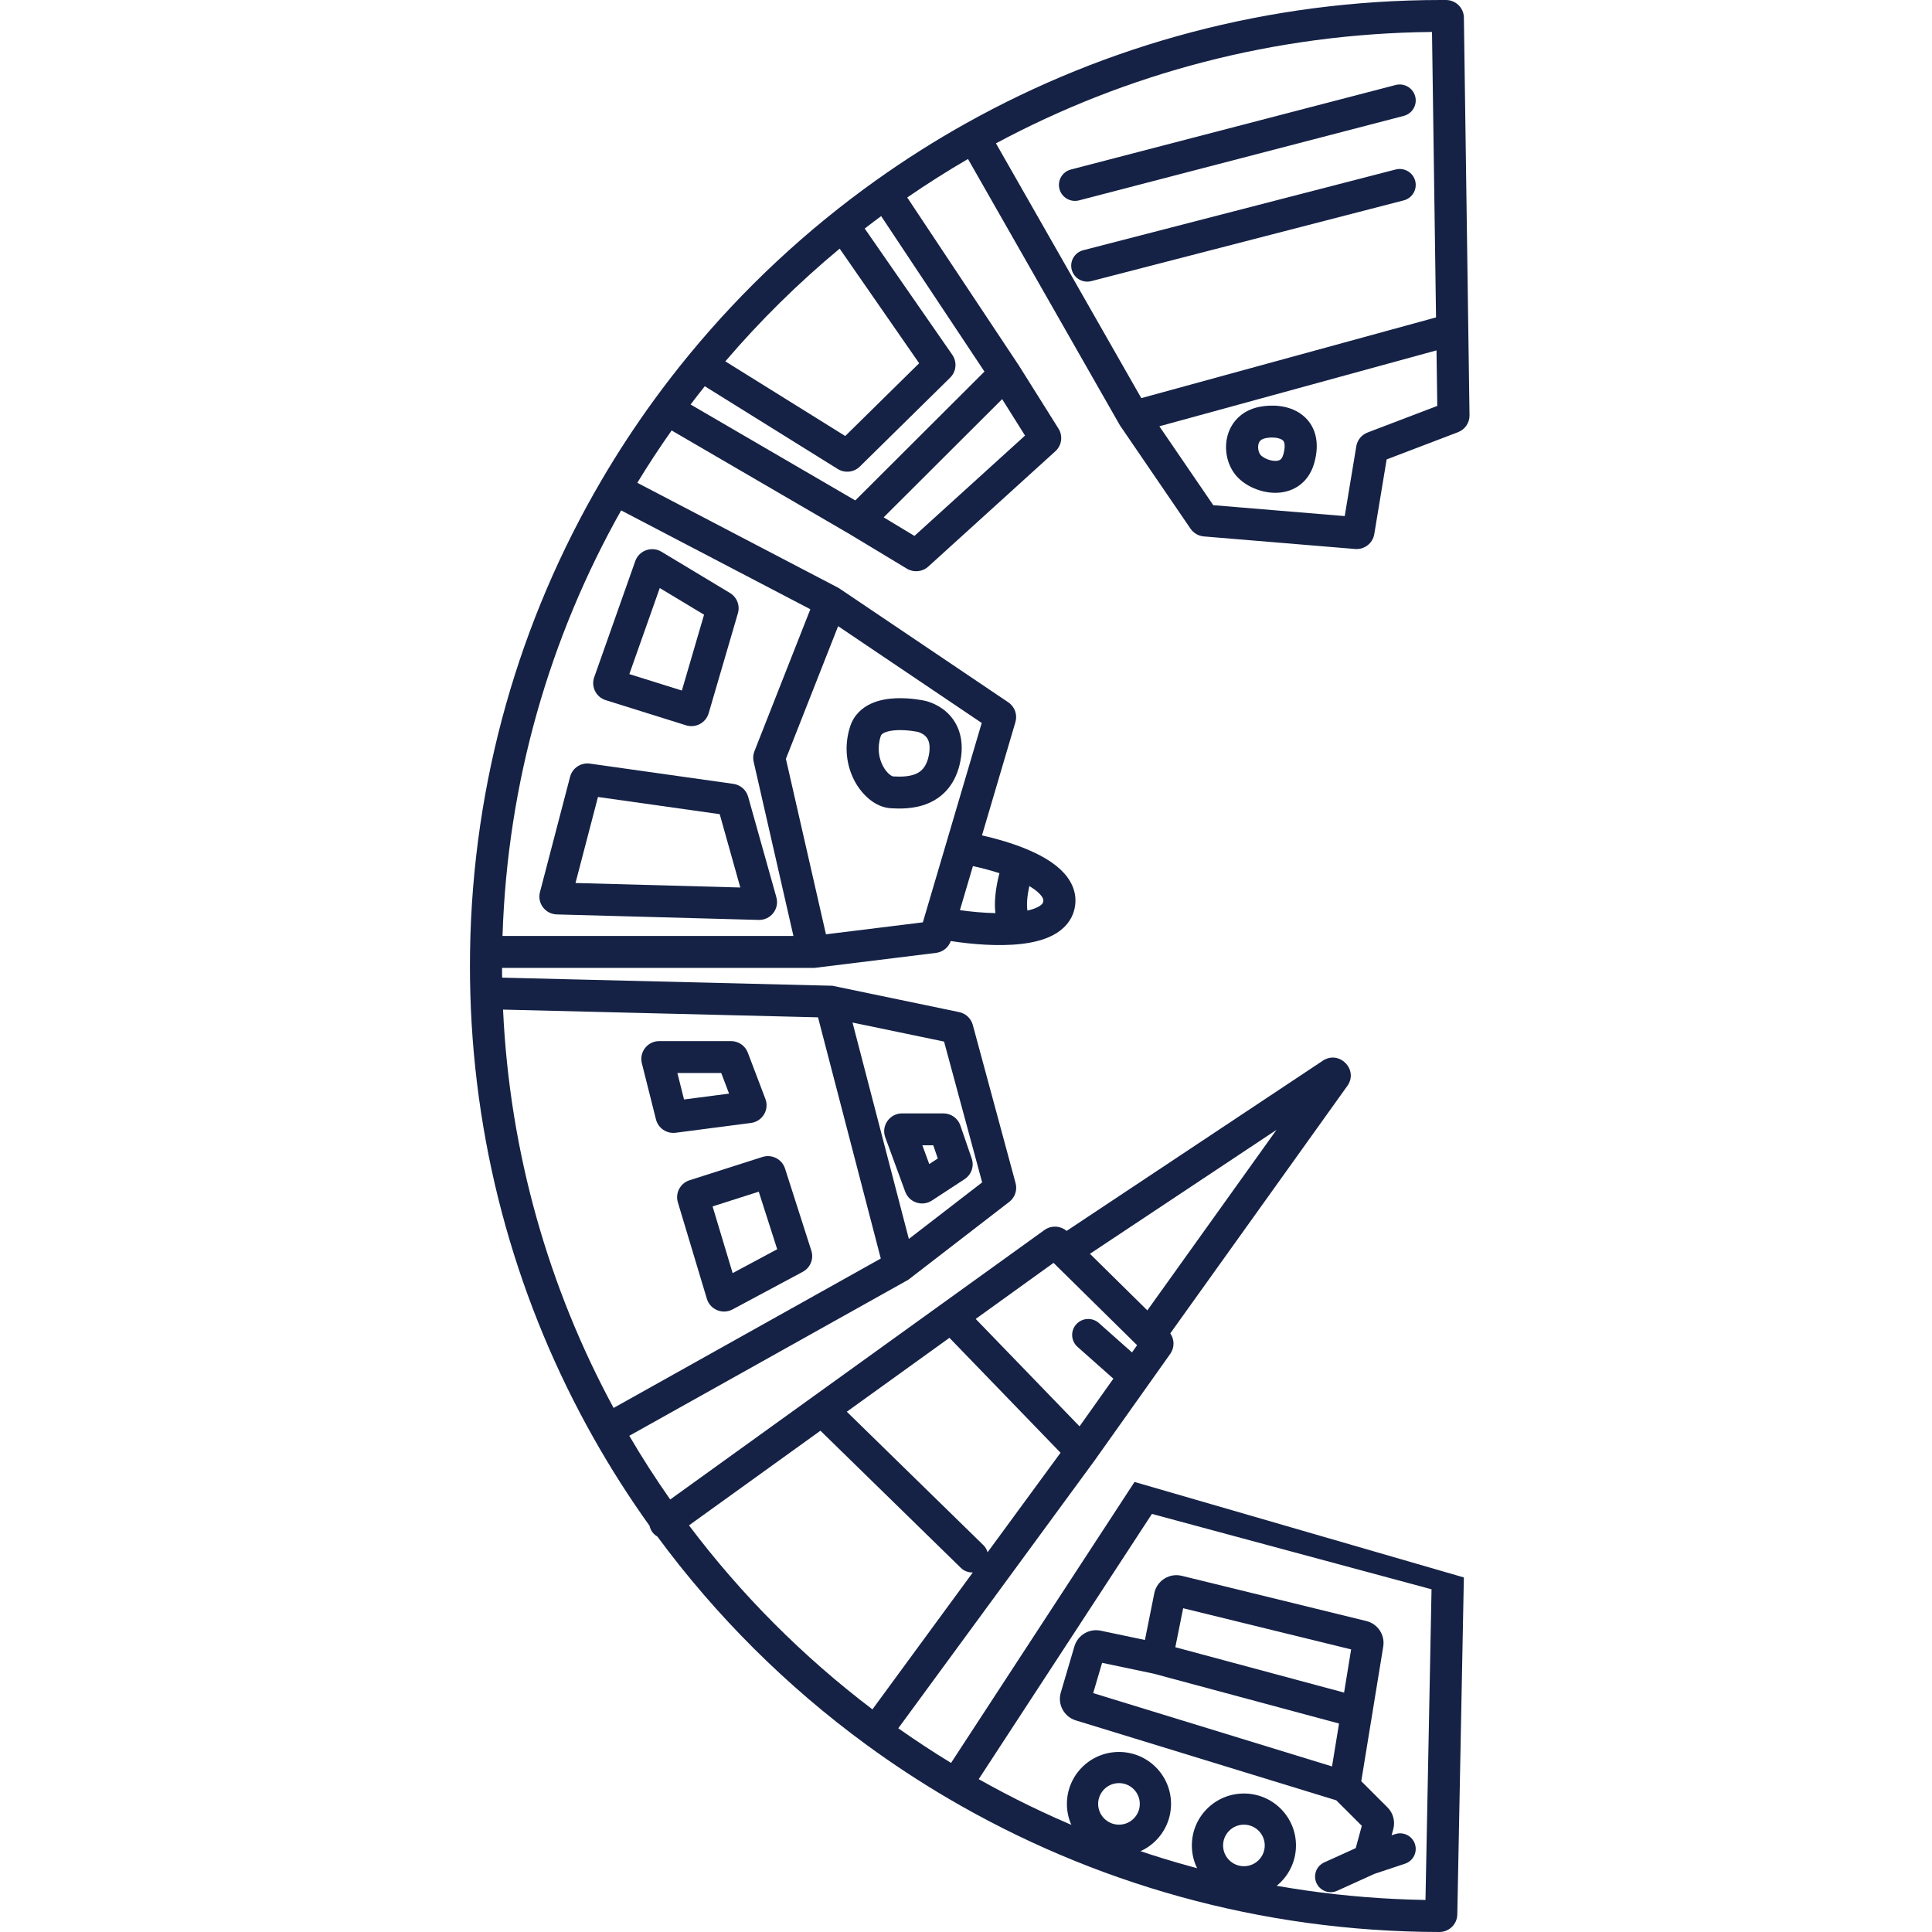 <?xml version="1.0" encoding="UTF-8"?> <svg xmlns="http://www.w3.org/2000/svg" width="259" height="259" viewBox="0 0 259 259" fill="none"><path fill-rule="evenodd" clip-rule="evenodd" d="M168.888 54.531C170.524 54.221 172.731 54.293 174.427 55.513C175.327 56.16 176.023 57.098 176.338 58.308C176.644 59.483 176.557 60.774 176.168 62.129C175.792 63.436 175.064 64.48 174.039 65.17C173.039 65.844 171.917 66.075 170.902 66.065C168.971 66.047 166.955 65.155 165.784 63.842C164.584 62.496 164.108 60.499 164.487 58.715C164.901 56.762 166.356 55.011 168.888 54.531ZM169.694 58.734C170.715 58.541 171.545 58.72 171.906 58.98C172.033 59.072 172.121 59.18 172.173 59.382C172.235 59.618 172.275 60.105 172.031 60.953C171.9 61.407 171.722 61.563 171.626 61.627C171.505 61.709 171.292 61.789 170.942 61.786C170.589 61.783 170.178 61.692 169.789 61.522C169.391 61.348 169.125 61.14 169.002 61.002C168.773 60.746 168.578 60.155 168.696 59.598C168.747 59.359 168.844 59.189 168.96 59.071C169.069 58.962 169.275 58.814 169.694 58.734Z" fill="#152245"></path><path fill-rule="evenodd" clip-rule="evenodd" d="M196.243 211.47L195.362 256.656C195.336 257.962 194.263 259.002 192.954 259C168.91 258.955 146.389 252.425 127.072 241.076C123.301 238.86 119.651 236.46 116.136 233.888C105.436 226.061 95.983 216.644 88.128 205.988C87.869 205.841 87.637 205.64 87.451 205.384C87.264 205.127 87.143 204.843 87.084 204.552C84.364 200.754 81.844 196.804 79.541 192.716C69.576 175.028 63.663 154.777 63.052 133.21C63.017 131.978 63 130.741 63 129.5C63 128.859 63.005 128.22 63.014 127.581C63.35 104.611 69.7 83.083 80.57 64.493C82.762 60.743 85.138 57.114 87.685 53.616C89.179 51.565 90.731 49.56 92.34 47.602C99.621 38.743 108.058 30.86 117.423 24.183C121.301 21.418 125.337 18.859 129.517 16.523C148.348 6.001 170.076 -1.75267e-08 193.206 -2.13129e-08C193.423 -2.13483e-08 193.639 0 193.855 0.001C195.126 0.008 196.162 0.994 196.242 2.238L196.246 2.359L197 55.672C197.014 56.674 196.398 57.579 195.457 57.938L185.891 61.589L184.232 71.602C184.028 72.832 182.908 73.699 181.659 73.596L161.387 71.912C160.664 71.852 160.006 71.47 159.598 70.873L150.127 57.008L129.766 21.314C126.982 22.933 124.265 24.654 121.622 26.475L136.545 48.932L136.56 48.955L141.9 57.461C142.515 58.44 142.339 59.716 141.481 60.494L124.442 75.957C123.654 76.672 122.486 76.785 121.574 76.235L113.903 71.606L90.038 57.706C88.428 59.99 86.893 62.33 85.436 64.722L112.444 78.832L112.544 78.899L135.168 94.15C136.033 94.733 136.42 95.805 136.126 96.803L131.642 111.991C133.477 112.402 135.558 112.992 137.461 113.769C139.17 114.467 140.907 115.381 142.176 116.574C143.473 117.793 144.526 119.566 144.064 121.758C143.697 123.503 142.51 124.65 141.193 125.351C139.917 126.029 138.385 126.373 136.889 126.544C133.837 126.892 130.247 126.588 127.457 126.154C127.158 127.011 126.394 127.63 125.482 127.742L109.192 129.752L67.303 129.752C67.304 130.189 67.307 130.625 67.312 131.061L111.586 132.148L128.581 135.68C129.44 135.859 130.131 136.488 130.387 137.319L130.411 137.4L136.147 158.609C136.399 159.54 136.065 160.529 135.299 161.12L121.893 171.463L121.767 171.56L84.361 192.479C86.075 195.403 87.905 198.252 89.845 201.019L140.017 164.892L140.108 164.83C141.004 164.245 142.18 164.323 142.99 165.013L177.327 142.2L177.431 142.134C179.628 140.808 182.145 143.444 180.621 145.574L156.885 178.75C157.458 179.563 157.472 180.664 156.879 181.5L146.734 195.798L146.724 195.812L146.714 195.825L120.422 231.689C122.724 233.313 125.082 234.863 127.495 236.334L152.092 198.668L196.243 211.47ZM191.097 254.704C169.341 254.349 148.933 248.507 131.204 238.51L154.424 202.953L191.909 213.057L191.097 254.704ZM116.957 229.153C107.657 222.104 99.374 213.797 92.364 204.487L109.987 191.798L128.81 210.186C129.254 210.62 129.838 210.822 130.414 210.797L116.957 229.153ZM131.825 207.134L113.522 189.253L127.28 179.346L142.175 194.754L132.393 208.097C132.296 207.743 132.107 207.409 131.825 207.134ZM144.721 191.214L130.799 176.813L141.235 169.298L152.438 180.337L151.753 181.303L147.314 177.363C146.428 176.576 145.068 176.653 144.277 177.535C143.486 178.416 143.563 179.769 144.449 180.556L149.256 184.822L144.721 191.214ZM82.258 188.746C73.589 172.721 68.327 154.602 67.438 135.345L109.661 136.381L118.077 168.714L82.258 188.746ZM153.811 175.667L146.115 168.082L171.126 151.465L153.811 175.667ZM131.665 158.508L121.838 166.09L114.287 137.081L126.559 139.631L131.665 158.508ZM67.366 125.473C68.023 104.798 73.717 85.391 83.268 68.423L108.632 81.674L101.138 100.709C100.962 101.155 100.925 101.643 101.032 102.11L106.365 125.473L67.366 125.473ZM110.726 125.251L105.356 101.729L112.358 83.943L131.607 96.919L123.716 123.648L110.726 125.251ZM133.44 122.411C131.834 122.38 130.172 122.222 128.684 122.01L130.427 116.107C131.549 116.349 132.779 116.667 133.982 117.057C133.732 118.018 133.519 119.094 133.426 120.159C133.363 120.878 133.35 121.65 133.44 122.411ZM137.712 120.529C137.762 119.954 137.863 119.357 137.99 118.784C138.487 119.082 138.902 119.384 139.221 119.685C139.902 120.324 139.896 120.68 139.854 120.882C139.821 121.036 139.72 121.282 139.164 121.577C138.805 121.768 138.328 121.936 137.735 122.071C137.67 121.672 137.657 121.152 137.712 120.529ZM122.591 71.844L118.462 69.353L134.346 53.507L137.413 58.393L122.591 71.844ZM162.648 67.723L155.423 57.147L192.574 46.971L192.679 54.415L183.334 57.981C182.562 58.276 181.998 58.944 181.837 59.747L181.823 59.825L180.271 69.186L162.648 67.723ZM115.923 30.638C116.65 30.075 117.384 29.519 118.125 28.971L131.974 49.813L114.658 67.087L92.58 54.227C93.205 53.403 93.839 52.586 94.483 51.777L112.304 62.871C113.249 63.46 114.478 63.324 115.27 62.544L127.378 50.625C128.206 49.809 128.327 48.521 127.665 47.567L115.923 30.638ZM97.236 48.443C101.903 42.983 107.032 37.926 112.564 33.332L123.221 48.696L113.312 58.451L97.236 48.443ZM133.517 19.218C150.939 9.87 170.829 4.487 191.971 4.285L192.512 42.55L153 53.372L133.517 19.218Z" fill="#152245"></path><path d="M187.098 22.722C188.248 22.425 189.422 23.111 189.721 24.255C190.019 25.398 189.33 26.566 188.18 26.863L146.296 37.686C145.146 37.983 143.972 37.297 143.673 36.154C143.374 35.01 144.064 33.842 145.214 33.545L187.098 22.722Z" fill="#152245"></path><path d="M187.094 11.396C188.244 11.097 189.419 11.781 189.72 12.925C190.021 14.068 189.333 15.237 188.183 15.536L144.655 26.862C143.505 27.162 142.33 26.477 142.029 25.334C141.728 24.191 142.416 23.022 143.566 22.723L187.094 11.396Z" fill="#152245"></path><path fill-rule="evenodd" clip-rule="evenodd" d="M76.456 104.026C76.793 102.948 77.846 102.25 78.977 102.356L79.09 102.369L98.316 105.083C99.261 105.217 100.037 105.893 100.294 106.807L104.079 120.29C104.515 121.841 103.316 123.367 101.698 123.323L74.647 122.586C73.102 122.544 71.997 121.083 72.386 119.595L76.425 104.135L76.456 104.026ZM99.243 118.976L77.15 118.374L80.163 106.842L96.483 109.146L99.243 118.976Z" fill="#152245"></path><path fill-rule="evenodd" clip-rule="evenodd" d="M85.187 75.152C85.721 73.769 87.39 73.193 88.675 73.966L97.859 79.495C98.791 80.056 99.227 81.169 98.923 82.208L95.001 95.619C94.624 96.907 93.257 97.635 91.971 97.233L81.205 93.864C79.909 93.458 79.208 92.065 79.658 90.79L85.162 75.219L85.187 75.152ZM91.411 92.572L84.368 90.368L88.446 78.83L94.385 82.405L91.411 92.572Z" fill="#152245"></path><path fill-rule="evenodd" clip-rule="evenodd" d="M120.075 93.61C121.102 93.565 122.062 93.647 122.75 93.735C123.098 93.78 123.388 93.828 123.595 93.865C123.698 93.884 123.782 93.9 123.843 93.912C123.873 93.919 123.898 93.924 123.916 93.928L123.929 93.93L123.933 93.931C123.954 93.936 123.98 93.941 124.01 93.948C124.068 93.961 124.143 93.98 124.23 94.004C124.405 94.052 124.636 94.124 124.902 94.23C125.428 94.439 126.135 94.796 126.817 95.391C128.301 96.686 129.34 98.834 128.764 101.949C128.192 105.036 126.486 106.836 124.413 107.702C122.526 108.492 120.535 108.418 119.436 108.354C117.281 108.227 115.514 106.488 114.558 104.682C113.522 102.723 113.083 100.114 113.972 97.379C114.475 95.835 115.582 94.88 116.745 94.34C117.856 93.824 119.07 93.654 120.075 93.61ZM120.264 97.884C120.964 97.854 121.662 97.91 122.199 97.979C122.464 98.013 122.679 98.049 122.824 98.075C122.896 98.088 122.95 98.099 122.983 98.105L123.006 98.11L123.017 98.112L123.018 98.112L123.052 98.12L123.059 98.121C123.064 98.123 123.073 98.125 123.083 98.128C123.127 98.14 123.205 98.163 123.304 98.203C123.511 98.285 123.76 98.416 123.98 98.608C124.299 98.886 124.841 99.506 124.532 101.174C124.219 102.869 123.457 103.461 122.746 103.758C121.849 104.133 120.74 104.144 119.688 104.082L119.686 104.081C119.646 104.067 118.971 103.832 118.365 102.689C117.82 101.658 117.563 100.239 118.066 98.696C118.12 98.528 118.224 98.376 118.565 98.217C118.958 98.035 119.541 97.916 120.264 97.884Z" fill="#152245"></path><path fill-rule="evenodd" clip-rule="evenodd" d="M98.002 139.568C99.003 139.568 99.898 140.184 100.251 141.115L102.608 147.325C103.155 148.767 102.207 150.34 100.671 150.54L90.582 151.854C89.371 152.012 88.234 151.242 87.937 150.063L86.046 142.539C85.667 141.03 86.814 139.568 88.379 139.568L98.002 139.568ZM97.737 146.607L91.701 147.393L90.809 143.847L96.69 143.847L97.737 146.607Z" fill="#152245"></path><path fill-rule="evenodd" clip-rule="evenodd" d="M102.332 155.067C103.523 154.752 104.765 155.388 105.198 156.536L105.239 156.652L108.768 167.665C109.119 168.762 108.635 169.951 107.617 170.496L98.205 175.537C96.864 176.255 95.198 175.568 94.762 174.117L90.873 161.183C90.498 159.936 91.195 158.619 92.442 158.221L102.213 155.101L102.332 155.067ZM98.216 170.671L95.528 161.73L101.717 159.754L104.19 167.472L98.216 170.671Z" fill="#152245"></path><path fill-rule="evenodd" clip-rule="evenodd" d="M126.467 149.259C127.495 149.259 128.409 149.909 128.742 150.876L130.265 155.303C130.62 156.335 130.228 157.476 129.311 158.075L124.934 160.939C123.638 161.787 121.886 161.211 121.354 159.762L118.678 152.47C118.105 150.91 119.266 149.259 120.936 149.259L126.467 149.259ZM125.718 155.304L124.573 156.053L123.649 153.538L125.111 153.538L125.718 155.304Z" fill="#152245"></path><path d="M154.778 213.434C155.185 211.84 156.809 210.855 158.429 211.252L183.172 217.314C184.703 217.689 185.689 219.176 185.435 220.729L182.488 238.785L186.001 242.289C186.769 243.055 187.066 244.172 186.78 245.217L186.556 246.036L187.032 245.879C188.129 245.514 189.315 246.105 189.681 247.199C190.047 248.294 189.454 249.477 188.357 249.842L184.265 251.202L179.255 253.475C178.202 253.952 176.962 253.488 176.483 252.437C176.005 251.387 176.47 250.15 177.523 249.672L181.745 247.757L182.563 244.766L179.138 241.349L144.221 230.632C142.639 230.146 141.742 228.481 142.209 226.897L144.034 220.709L144.078 220.569C144.559 219.188 145.967 218.349 147.413 218.581L147.558 218.607L153.487 219.852L154.742 213.59L154.778 213.434ZM146.55 226.975L178.569 236.804L179.508 231.052L154.636 224.363L147.747 222.916L146.55 226.975ZM157.562 220.823L180.185 226.906L181.13 221.115L158.61 215.597L157.562 220.823Z" fill="#152245"></path><path d="M152.799 241.826C152.799 240.288 151.549 239.041 150.007 239.041C148.465 239.041 147.215 240.288 147.215 241.826C147.215 243.364 148.465 244.611 150.007 244.611L150.007 248.789C146.152 248.789 143.028 245.671 143.028 241.826C143.028 237.981 146.152 234.864 150.007 234.864C153.861 234.864 156.986 237.981 156.986 241.826C156.986 245.671 153.861 248.789 150.007 248.789L150.007 244.611C151.549 244.611 152.799 243.364 152.799 241.826Z" fill="#152245"></path><path d="M169.549 247.396C169.549 245.858 168.299 244.611 166.757 244.611C165.215 244.611 163.965 245.858 163.965 247.396C163.965 248.934 165.215 250.181 166.757 250.181L166.757 254.358C162.902 254.358 159.778 251.241 159.778 247.396C159.778 243.551 162.902 240.434 166.757 240.434C170.611 240.434 173.736 243.551 173.736 247.396C173.736 251.241 170.611 254.358 166.757 254.358L166.757 250.181C168.299 250.181 169.549 248.934 169.549 247.396Z" fill="#152245"></path></svg> 